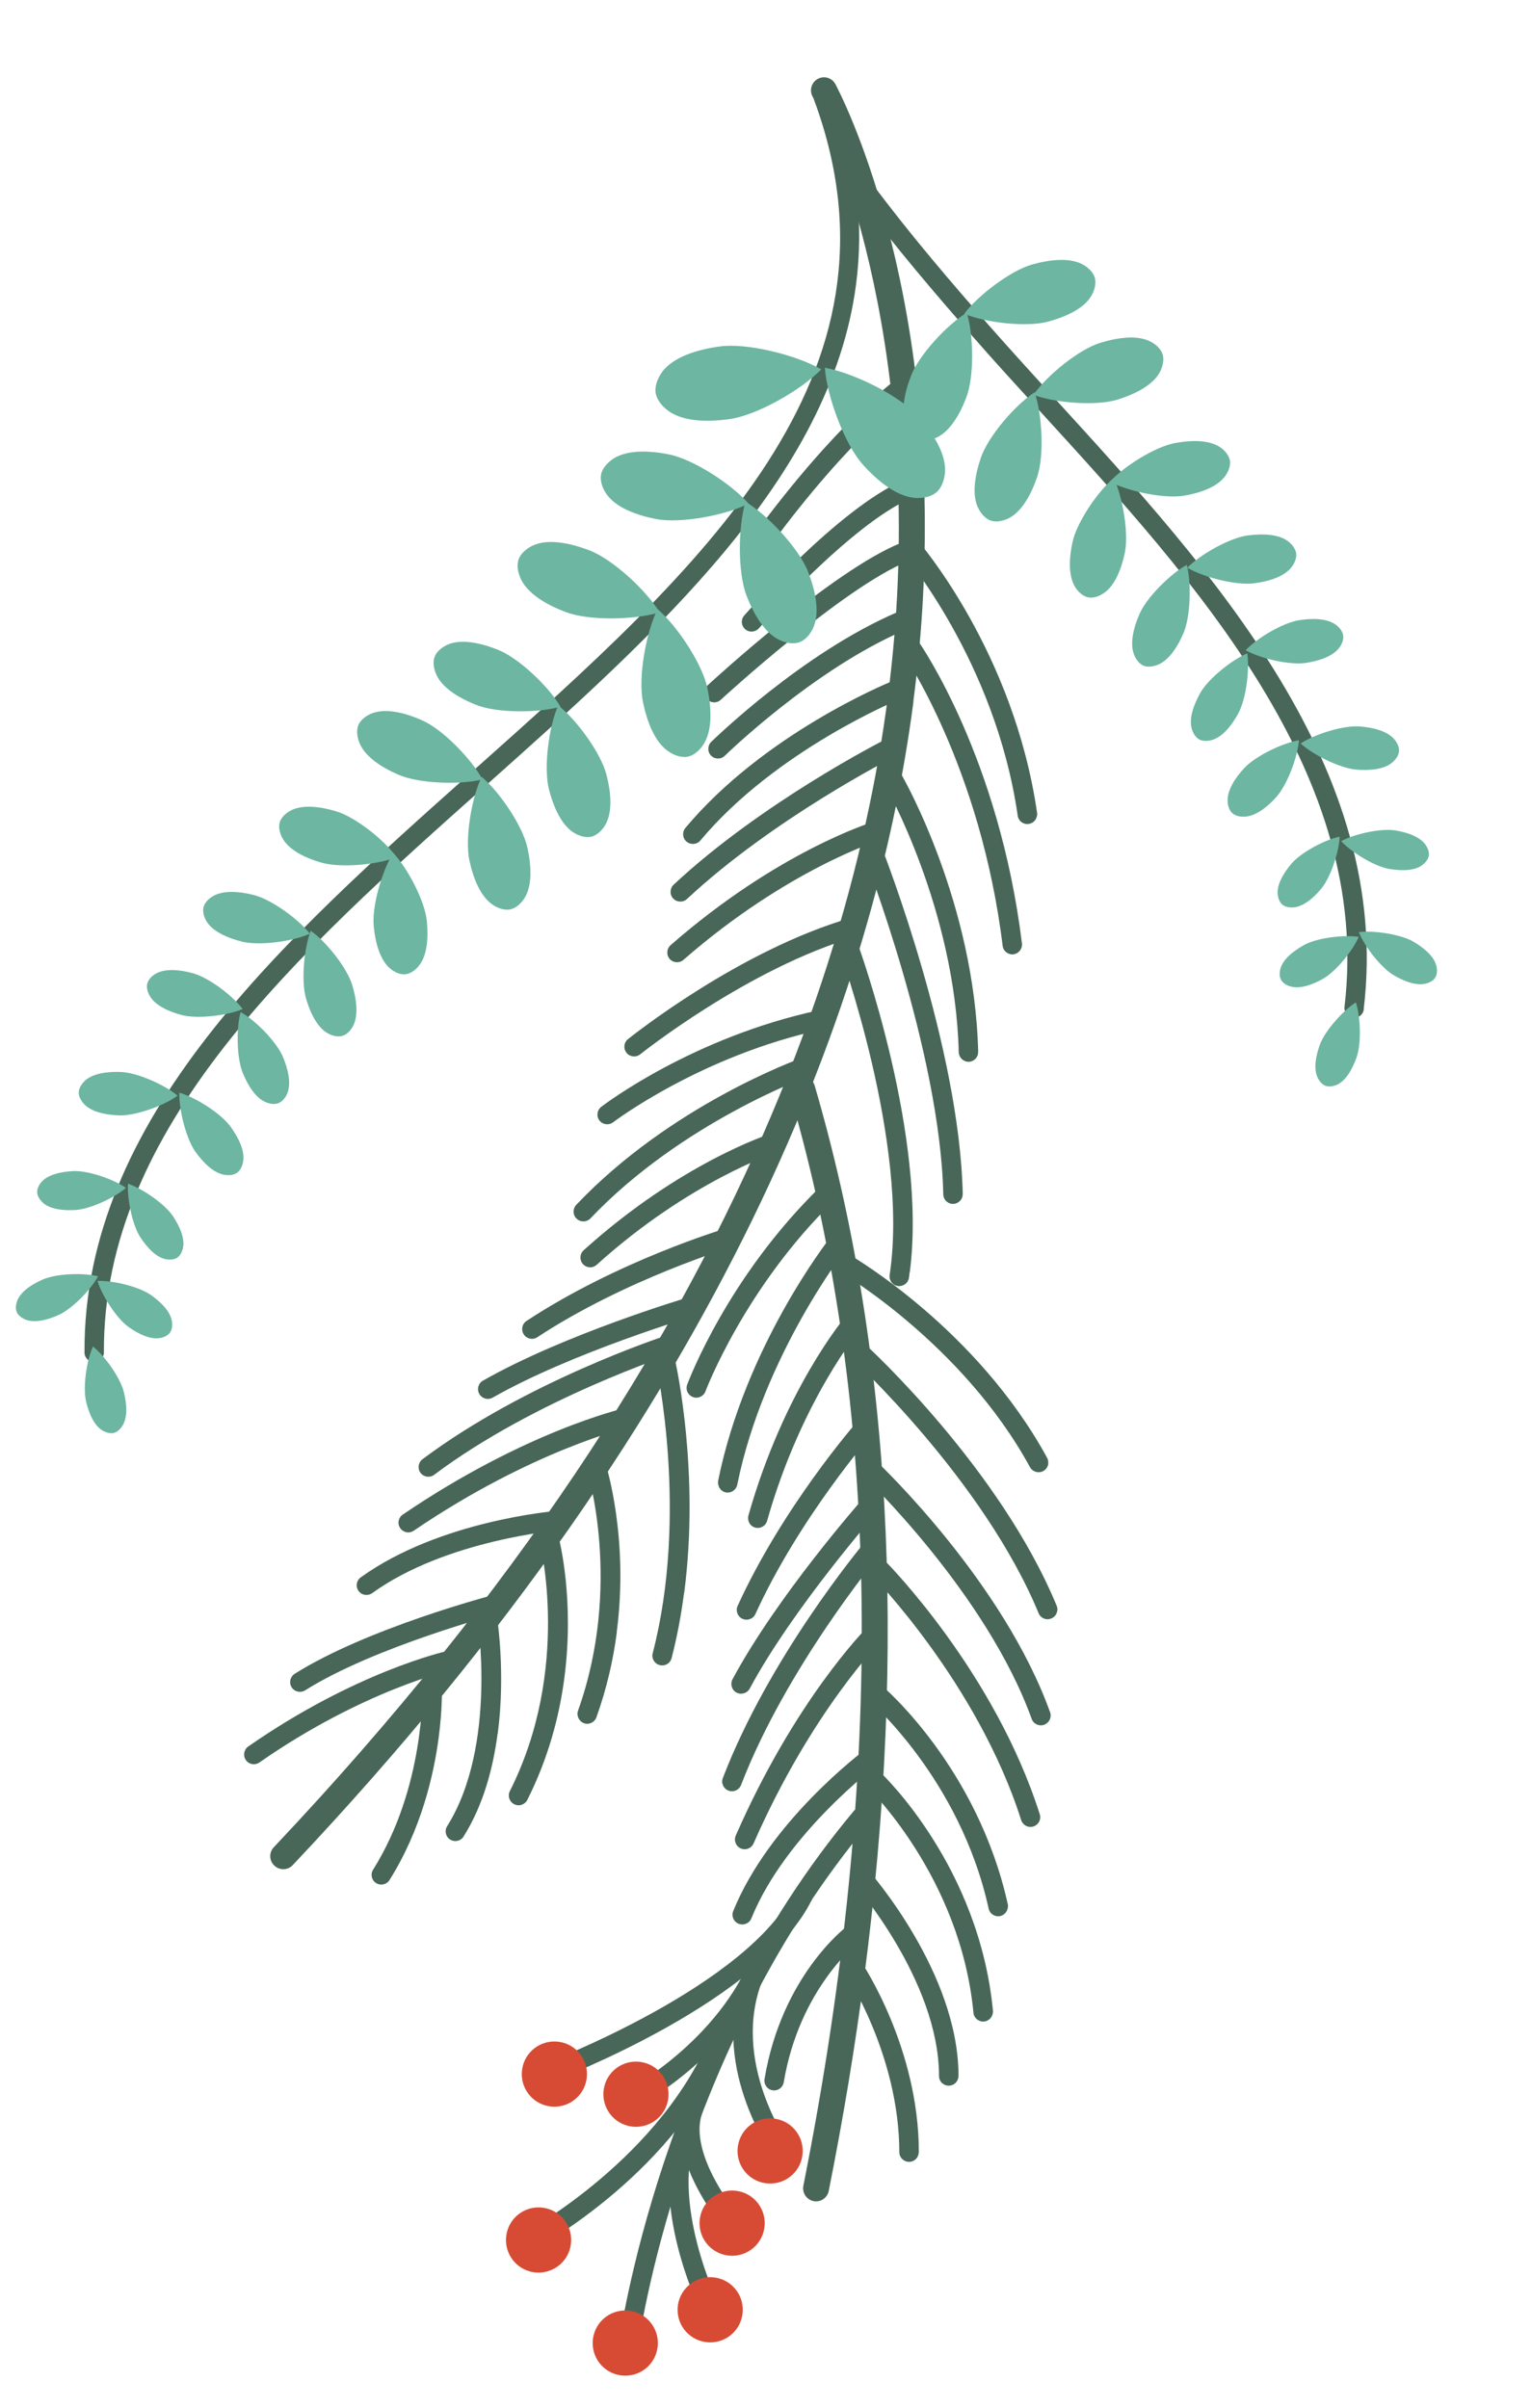 <?xml version="1.0" encoding="UTF-8"?> <svg xmlns="http://www.w3.org/2000/svg" width="145" height="228" viewBox="0 0 145 228" fill="none"> <path d="M86.507 66.475C82.92 93.883 69.163 132.739 27.724 176.595C27.262 177.093 26.477 177.114 25.981 176.64C25.483 176.178 25.462 175.393 25.936 174.897C72.112 126.041 83.513 83.564 84.955 56.533C86.513 27.284 77.055 9.322 76.955 9.135C76.637 8.535 76.858 7.795 77.459 7.464C78.059 7.146 78.799 7.366 79.118 7.966C79.516 8.713 88.972 26.601 87.418 56.483C87.256 59.613 86.957 62.936 86.496 66.462L86.507 66.475Z" fill="#486758"></path> <path d="M91.173 113.189C91.115 113.628 90.735 113.975 90.274 113.989C89.764 113.997 89.346 113.595 89.338 113.085C89.038 99.547 81.865 81.091 81.79 80.907C81.603 80.436 81.835 79.896 82.306 79.709C82.777 79.523 83.317 79.755 83.504 80.226C83.8 80.996 90.874 99.168 91.18 113.041C91.173 113.09 91.167 113.138 91.162 113.175L91.173 113.189Z" fill="#486758"></path> <path d="M98.212 77.225C98.159 77.627 97.843 77.958 97.426 78.015C96.92 78.086 96.457 77.74 96.387 77.234C94.273 62.578 85.501 52.361 85.415 52.263C85.08 51.884 85.12 51.294 85.498 50.959C85.877 50.624 86.467 50.664 86.802 51.043C87.18 51.477 96.028 61.778 98.221 76.966C98.234 77.054 98.235 77.141 98.225 77.214L98.212 77.225Z" fill="#486758"></path> <path d="M96.784 89.557C96.731 89.959 96.413 90.302 95.984 90.358C95.48 90.416 95.019 90.058 94.96 89.554C92.881 72.557 85.534 61.869 85.45 61.759C85.156 61.348 85.257 60.766 85.68 60.474C86.102 60.182 86.672 60.281 86.964 60.704C87.278 61.154 94.648 71.846 96.788 89.334C96.803 89.41 96.792 89.496 96.782 89.569L96.784 89.557Z" fill="#486758"></path> <path d="M92.636 99.733C92.578 100.172 92.21 100.521 91.749 100.535C91.24 100.542 90.821 100.14 90.801 99.629C90.468 86.062 83.878 74.431 83.807 74.31C83.555 73.867 83.703 73.304 84.145 73.051C84.588 72.799 85.151 72.947 85.403 73.39C85.686 73.886 92.296 85.557 92.643 99.585C92.636 99.633 92.63 99.682 92.624 99.731L92.636 99.733Z" fill="#486758"></path> <path d="M86.154 120.448C86.13 120.63 86.108 120.801 86.084 120.984C86.018 121.484 85.539 121.831 85.039 121.766C84.539 121.7 84.189 121.245 84.257 120.72C86.144 108.3 79.508 90 79.445 89.818C79.272 89.337 79.515 88.81 79.997 88.638C80.478 88.465 81.005 88.707 81.177 89.189C81.451 89.945 87.842 107.642 86.165 120.461L86.154 120.448Z" fill="#486758"></path> <path d="M64.782 150.862C64.517 152.887 64.136 154.947 63.607 156.999C63.48 157.491 62.983 157.786 62.479 157.658C61.987 157.531 61.681 157.02 61.82 156.529C65.233 143.341 62.179 129.431 62.16 129.292C62.051 128.794 62.364 128.301 62.862 128.192C63.36 128.084 63.852 128.396 63.961 128.895C64.069 129.393 66.284 139.484 64.794 150.864L64.782 150.862Z" fill="#486758"></path> <path d="M58.417 154.57C58.085 157.108 57.482 159.82 56.485 162.605C56.311 163.079 55.782 163.332 55.309 163.158C54.835 162.985 54.582 162.455 54.743 161.98C58.996 150.056 55.606 139.178 55.57 139.074C55.422 138.596 55.677 138.071 56.169 137.912C56.661 137.753 57.172 138.018 57.331 138.511C57.445 138.873 59.57 145.665 58.407 154.557L58.417 154.57Z" fill="#486758"></path> <path d="M53.451 158.871C52.983 162.445 51.953 166.429 49.942 170.421C49.709 170.874 49.163 171.063 48.698 170.829C48.245 170.596 48.056 170.05 48.29 169.584C54.123 158.003 51.146 146.15 51.124 146.035C51.002 145.548 51.291 145.04 51.781 144.905C52.269 144.771 52.776 145.073 52.91 145.562C53.001 145.909 54.415 151.503 53.452 158.858L53.451 158.871Z" fill="#486758"></path> <path d="M47.13 164.135C46.699 167.429 45.771 170.917 43.906 173.887C43.638 174.323 43.064 174.446 42.64 174.18C42.204 173.912 42.08 173.337 42.347 172.913C47.145 165.254 45.215 153.178 45.193 153.063C45.11 152.556 45.444 152.091 45.953 151.996C46.46 151.914 46.937 152.249 47.019 152.756C47.075 153.086 47.909 158.282 47.142 164.137L47.13 164.135Z" fill="#486758"></path> <path d="M41.552 164.485C41.081 168.083 39.886 173.236 36.892 178.006C36.624 178.442 36.05 178.565 35.626 178.299C35.19 178.031 35.066 177.457 35.333 177.032C40.237 169.225 40.007 159.99 40.006 159.903C39.986 159.391 40.388 158.973 40.899 158.953C41.41 158.933 41.829 159.335 41.849 159.846C41.851 160.02 41.9 161.825 41.55 164.497L41.552 164.485Z" fill="#486758"></path> <path d="M43.517 157.335C43.468 157.713 43.191 158.024 42.808 158.11C42.719 158.124 34.354 160.056 24.567 166.877C24.145 167.169 23.575 167.069 23.283 166.647C22.991 166.224 23.102 165.655 23.513 165.362C33.626 158.323 42.054 156.387 42.411 156.309C42.909 156.201 43.402 156.513 43.51 157.011C43.532 157.126 43.544 157.227 43.529 157.336L43.517 157.335Z" fill="#486758"></path> <path d="M86.556 36.619C86.525 36.863 86.395 37.094 86.176 37.252C86.121 37.294 80.556 41.33 72.952 51.662C72.651 52.069 72.068 52.167 71.662 51.853C71.255 51.551 71.17 50.97 71.471 50.562C79.272 39.959 84.875 35.915 85.108 35.747C85.518 35.453 86.1 35.554 86.394 35.965C86.53 36.157 86.585 36.4 86.556 36.619V36.619Z" fill="#486758"></path> <path d="M86.808 46.453C86.768 46.758 86.569 47.042 86.266 47.176C80.488 49.72 71.966 59.386 71.879 59.486C71.544 59.864 70.955 59.911 70.577 59.577C70.187 59.24 70.152 58.653 70.487 58.275C70.851 57.863 79.372 48.197 85.519 45.491C85.98 45.29 86.535 45.499 86.736 45.96C86.802 46.117 86.828 46.295 86.808 46.453V46.453Z" fill="#486758"></path> <path d="M86.562 52.401C86.521 52.718 86.309 53.013 85.995 53.133C79.839 55.627 68.377 66.149 68.263 66.259C67.883 66.606 67.303 66.58 66.956 66.199C66.609 65.819 66.635 65.239 67.016 64.892C67.496 64.446 78.832 54.032 85.302 51.417C85.773 51.231 86.315 51.45 86.501 51.921C86.567 52.079 86.585 52.23 86.564 52.389L86.562 52.401Z" fill="#486758"></path> <path d="M84.042 78.77C83.996 79.124 83.757 79.427 83.397 79.529C83.306 79.555 74.549 82.304 64.731 90.882C64.352 91.217 63.762 91.177 63.427 90.799C63.092 90.42 63.132 89.829 63.511 89.494C73.638 80.634 82.471 77.882 82.845 77.77C83.336 77.623 83.845 77.901 83.994 78.379C84.039 78.509 84.046 78.646 84.03 78.768L84.042 78.77Z" fill="#486758"></path> <path d="M81.716 87.919C81.669 88.273 81.419 88.575 81.057 88.689C70.894 91.652 60.743 99.74 60.633 99.825C60.231 100.144 59.656 100.081 59.337 99.68C59.017 99.278 59.08 98.703 59.482 98.384C59.911 98.043 70.02 89.987 80.531 86.921C81.022 86.774 81.531 87.051 81.678 87.542C81.711 87.67 81.719 87.796 81.703 87.918L81.716 87.919Z" fill="#486758"></path> <path d="M78.647 96.674C78.598 97.052 78.32 97.375 77.924 97.46C66.411 99.936 58.149 106.199 58.066 106.263C57.666 106.57 57.081 106.493 56.773 106.093C56.466 105.693 56.542 105.108 56.943 104.8C57.287 104.535 65.619 98.219 77.527 95.659C78.025 95.55 78.518 95.863 78.626 96.361C78.65 96.463 78.648 96.575 78.635 96.672L78.647 96.674Z" fill="#486758"></path> <path d="M77.231 101.141C77.188 101.47 76.962 101.776 76.624 101.893C76.507 101.94 64.551 106.28 55.92 115.361C55.575 115.726 54.989 115.748 54.614 115.389C54.237 115.042 54.227 114.458 54.574 114.081C63.509 104.668 75.489 100.33 75.997 100.148C76.478 99.976 77.003 100.23 77.176 100.712C77.231 100.856 77.237 101.005 77.219 101.14L77.231 101.141Z" fill="#486758"></path> <path d="M74.284 108.311C74.239 108.652 74.001 108.956 73.651 109.072C73.573 109.099 65.303 111.813 56.511 119.756C56.13 120.103 55.553 120.065 55.205 119.685C54.87 119.306 54.897 118.726 55.277 118.379C64.379 110.154 72.739 107.414 73.087 107.311C73.579 107.152 74.09 107.417 74.249 107.909C74.294 108.039 74.301 108.177 74.284 108.311Z" fill="#486758"></path> <path d="M70.045 117.284C69.999 117.638 69.761 117.942 69.4 118.044C69.296 118.08 59.261 121.109 50.887 126.613C50.466 126.893 49.886 126.78 49.607 126.346C49.328 125.925 49.441 125.344 49.874 125.066C58.479 119.406 68.45 116.393 68.875 116.275C69.365 116.129 69.875 116.406 70.022 116.897C70.054 117.025 70.075 117.152 70.057 117.286L70.045 117.284Z" fill="#486758"></path> <path d="M66.616 123.771C66.57 124.125 66.319 124.427 65.957 124.541C65.841 124.575 54.199 128.039 46.653 132.337C46.21 132.589 45.648 132.428 45.396 131.986C45.144 131.544 45.292 130.98 45.734 130.728C53.455 126.329 64.943 122.907 65.433 122.76C65.924 122.613 66.433 122.891 66.58 123.382C66.613 123.51 66.621 123.635 66.605 123.757L66.616 123.771Z" fill="#486758"></path> <path d="M64.468 127.385C64.424 127.727 64.185 128.031 63.835 128.146C63.706 128.191 50.667 132.465 41.12 139.639C40.707 139.945 40.136 139.858 39.828 139.458C39.523 139.046 39.61 138.474 40.01 138.167C49.816 130.815 62.726 126.574 63.27 126.397C63.75 126.237 64.274 126.504 64.433 126.996C64.478 127.126 64.484 127.264 64.467 127.398L64.468 127.385Z" fill="#486758"></path> <path d="M60.384 134.332C60.336 134.698 60.058 135.021 59.674 135.107C59.584 135.133 50.461 137.264 39.186 144.932C38.764 145.224 38.195 145.112 37.903 144.689C37.611 144.267 37.723 143.698 38.146 143.406C49.733 135.531 58.882 133.391 59.265 133.305C59.763 133.196 60.256 133.509 60.366 133.994C60.388 134.109 60.4 134.21 60.385 134.32L60.384 134.332Z" fill="#486758"></path> <path d="M53.898 144.079C53.842 144.506 53.5 144.845 53.062 144.875C52.961 144.887 42.263 145.782 35.25 150.844C34.839 151.137 34.255 151.049 33.962 150.638C33.656 150.226 33.757 149.643 34.167 149.35C41.618 143.985 52.455 143.071 52.917 143.045C53.431 143 53.866 143.38 53.91 143.894C53.914 143.957 53.918 144.019 53.909 144.093L53.898 144.079Z" fill="#486758"></path> <path d="M48.142 151.948C48.094 152.314 47.83 152.627 47.457 152.727C47.341 152.761 35.495 155.888 28.897 160.049C28.465 160.315 27.898 160.191 27.62 159.758C27.354 159.326 27.478 158.759 27.911 158.481C34.765 154.167 46.495 151.075 46.996 150.942C47.485 150.807 47.991 151.109 48.126 151.598C48.16 151.715 48.169 151.84 48.154 151.949L48.142 151.948Z" fill="#486758"></path> <path d="M85.73 65.492C85.689 65.809 85.478 66.092 85.163 66.225C85.045 66.271 73.467 71.046 66.334 79.579C66.01 79.971 65.421 80.017 65.029 79.693C64.637 79.369 64.59 78.78 64.915 78.388C72.355 69.499 83.971 64.716 84.469 64.509C84.94 64.322 85.482 64.542 85.669 65.013C85.735 65.171 85.752 65.322 85.732 65.48L85.73 65.492Z" fill="#486758"></path> <path d="M85.107 71.007C85.069 71.299 84.897 71.575 84.606 71.71C84.487 71.769 73.216 77.515 65.063 85.12C64.695 85.469 64.103 85.441 63.754 85.073C63.406 84.704 63.433 84.113 63.801 83.764C72.154 75.961 83.662 70.11 83.781 70.052C84.232 69.825 84.791 70.01 85.017 70.462C85.106 70.635 85.131 70.824 85.109 70.995L85.107 71.007Z" fill="#486758"></path> <path d="M86.215 58.943C86.173 59.26 85.977 59.532 85.66 59.677C77.051 63.376 68.721 71.479 68.649 71.557C68.279 71.918 67.698 71.904 67.348 71.548C66.987 71.178 67.001 70.597 67.357 70.246C67.711 69.908 76.013 61.826 84.939 57.982C85.412 57.783 85.953 58.003 86.154 58.464C86.22 58.621 86.248 58.786 86.227 58.945L86.215 58.943Z" fill="#486758"></path> <path d="M82.388 172.534C64.272 194.096 60.48 221.837 60.429 222.227L58.599 221.988C58.654 221.573 62.501 193.318 80.969 171.344L82.376 172.533L82.388 172.534Z" fill="#486758"></path> <path d="M70.043 209.9L68.646 211.094C68.41 210.815 62.913 204.29 64.82 199.291L66.545 199.951C65.019 203.932 70.002 209.833 70.055 209.902L70.043 209.9Z" fill="#486758"></path> <path d="M69.262 192.838C64.304 205.601 51.025 212.758 50.465 213.057L49.599 211.43C49.732 211.361 62.838 204.292 67.537 192.178L69.26 192.85L69.262 192.838Z" fill="#486758"></path> <path d="M76.921 179.809C72.232 189.48 53.052 196.796 52.242 197.112L51.587 195.388C51.782 195.315 70.896 188.027 75.252 179.007L76.909 179.807L76.921 179.809Z" fill="#486758"></path> <path d="M74.683 202.977L73.179 204.045C72.927 203.69 67.093 195.383 70.514 186.774L72.224 187.457C69.172 195.134 74.619 202.894 74.671 202.975L74.683 202.977Z" fill="#486758"></path> <path d="M68.138 218.298L66.491 219.125C66.276 218.687 61.222 208.398 64.42 200.926L66.111 201.656C63.262 208.355 68.088 218.205 68.136 218.31L68.138 218.298Z" fill="#486758"></path> <path d="M48.008 211.359C48.411 209.699 50.081 208.69 51.74 209.093C53.4 209.496 54.409 211.167 54.006 212.826C53.602 214.485 51.92 215.493 50.273 215.092C48.614 214.688 47.605 213.018 48.008 211.359Z" fill="#D74B34"></path> <path d="M49.506 195.649C49.909 193.99 51.579 192.98 53.238 193.383C54.897 193.786 55.907 195.457 55.504 197.116C55.1 198.776 53.43 199.785 51.771 199.382C50.112 198.979 49.102 197.308 49.506 195.649Z" fill="#D74B34"></path> <path d="M69.939 202.926C70.342 201.267 72.012 200.257 73.671 200.661C75.33 201.064 76.34 202.734 75.936 204.394C75.533 206.053 73.863 207.063 72.204 206.659C70.545 206.256 69.535 204.586 69.939 202.926Z" fill="#D74B34"></path> <path d="M66.34 209.763C66.743 208.103 68.413 207.094 70.072 207.497C71.731 207.9 72.741 209.571 72.338 211.23C71.934 212.889 70.264 213.899 68.605 213.496C66.946 213.093 65.936 211.422 66.34 209.763Z" fill="#D74B34"></path> <path d="M56.22 221.118C56.623 219.459 58.294 218.449 59.953 218.852C61.612 219.255 62.621 220.926 62.218 222.585C61.815 224.245 60.144 225.254 58.485 224.851C56.826 224.448 55.817 222.777 56.22 221.118Z" fill="#D74B34"></path> <path d="M64.261 217.965C64.677 216.307 66.347 215.297 67.994 215.699C69.653 216.102 70.663 217.773 70.259 219.432C69.856 221.091 68.186 222.101 66.527 221.698C64.868 221.294 63.858 219.624 64.261 217.965Z" fill="#D74B34"></path> <path d="M73.409 184.56C70.268 194.061 60.999 199.101 60.612 199.311L59.746 197.684C59.839 197.634 68.762 192.773 71.661 183.984L73.409 184.56V184.56Z" fill="#486758"></path> <path d="M57.233 197.554C57.636 195.894 59.306 194.885 60.965 195.288C62.624 195.691 63.633 197.362 63.23 199.021C62.827 200.68 61.157 201.69 59.498 201.287C57.839 200.883 56.831 199.201 57.233 197.554Z" fill="#D74B34"></path> <path d="M129.166 95.569C129.101 96.069 128.644 96.431 128.144 96.366C127.644 96.3 127.282 95.844 127.335 95.342C129.96 73.391 113.307 55.145 98.605 39.052C96.392 36.629 94.297 34.345 92.301 32.061C88.813 28.094 84.745 23.355 81.053 18.393C80.747 17.981 80.834 17.41 81.246 17.104C81.658 16.798 82.23 16.885 82.536 17.297C86.186 22.204 90.222 26.901 93.689 30.841C95.676 33.098 97.758 35.381 99.96 37.803C114.921 54.19 131.878 72.761 129.156 95.555L129.166 95.569Z" fill="#486758"></path> <path fill-rule="evenodd" clip-rule="evenodd" d="M91.318 29.712C93.353 30.561 97.239 31.008 99.297 30.446C100.881 30.008 102.783 29.215 103.461 27.827C103.697 27.349 103.818 26.807 103.695 26.319C103.559 25.843 103.177 25.445 102.732 25.151C101.44 24.312 99.394 24.59 97.811 25.028C95.766 25.579 92.641 27.949 91.318 29.712C91.301 29.747 91.303 29.635 91.318 29.712C91.345 29.79 91.282 29.707 91.318 29.712V29.712Z" fill="#6DB6A2"></path> <path fill-rule="evenodd" clip-rule="evenodd" d="M105.115 45.612C106.867 46.536 110.32 47.261 112.2 46.923C113.66 46.668 115.421 46.104 116.148 44.909C116.4 44.496 116.56 44.033 116.482 43.588C116.391 43.142 116.082 42.754 115.712 42.458C114.622 41.595 112.775 41.676 111.314 41.944C109.434 42.281 106.436 44.147 105.114 45.624C105.084 45.657 105.099 45.547 105.114 45.624C105.128 45.7 105.079 45.607 105.114 45.624L105.115 45.612Z" fill="#6DB6A2"></path> <path fill-rule="evenodd" clip-rule="evenodd" d="M112.459 53.756C113.99 54.664 117.063 55.45 118.779 55.228C120.104 55.054 121.712 54.62 122.406 53.581C122.651 53.229 122.806 52.803 122.759 52.399C122.7 51.995 122.437 51.638 122.115 51.347C121.168 50.529 119.507 50.522 118.181 50.696C116.478 50.92 113.706 52.48 112.461 53.744C112.432 53.777 112.457 53.681 112.461 53.744C112.465 53.806 112.424 53.739 112.461 53.744L112.459 53.756Z" fill="#6DB6A2"></path> <path fill-rule="evenodd" clip-rule="evenodd" d="M117.963 61.56C119.36 62.351 122.141 63.001 123.672 62.767C124.862 62.587 126.294 62.167 126.912 61.23C127.129 60.899 127.264 60.532 127.213 60.166C127.149 59.798 126.918 59.482 126.616 59.231C125.755 58.511 124.251 58.537 123.073 58.718C121.543 58.94 119.083 60.392 117.975 61.562C117.96 61.585 117.969 61.512 117.975 61.562C117.981 61.612 117.951 61.559 117.975 61.562L117.963 61.56Z" fill="#6DB6A2"></path> <path fill-rule="evenodd" clip-rule="evenodd" d="M127.021 79.644C127.999 80.702 130.192 82.044 131.564 82.273C132.632 82.45 133.978 82.502 134.769 81.861C135.034 81.635 135.257 81.354 135.324 81.028C135.367 80.699 135.25 80.361 135.066 80.064C134.532 79.213 133.233 78.807 132.177 78.631C130.805 78.402 128.289 78.954 127.021 79.644C126.995 79.653 127.027 79.595 127.021 79.644C127.014 79.693 126.998 79.628 127.021 79.644V79.644Z" fill="#6DB6A2"></path> <path fill-rule="evenodd" clip-rule="evenodd" d="M128.423 94.901C128.423 94.901 128.45 94.88 128.423 94.901C127.205 95.672 125.49 97.594 125.009 98.896C124.642 99.903 124.357 101.23 124.835 102.124C125.006 102.432 125.244 102.698 125.551 102.813C125.86 102.916 126.227 102.864 126.54 102.744C127.482 102.371 128.098 101.174 128.467 100.155C128.949 98.841 128.863 96.274 128.41 94.9C128.414 94.875 128.458 94.918 128.41 94.9L128.423 94.901Z" fill="#6DB6A2"></path> <path fill-rule="evenodd" clip-rule="evenodd" d="M91.554 29.619C91.482 29.597 91.594 29.599 91.554 29.619C89.681 30.751 87.009 33.639 86.265 35.626C85.679 37.162 85.207 39.16 85.921 40.531C86.168 41.01 86.524 41.416 86.996 41.602C87.469 41.776 88.013 41.698 88.508 41.515C89.956 40.972 90.937 39.165 91.524 37.617C92.28 35.632 92.21 31.714 91.566 29.62C91.571 29.584 91.65 29.643 91.566 29.62L91.554 29.619Z" fill="#6DB6A2"></path> <path fill-rule="evenodd" clip-rule="evenodd" d="M105.483 45.263C105.41 45.253 105.511 45.242 105.483 45.263C103.966 46.528 101.982 49.457 101.576 51.327C101.263 52.775 101.121 54.617 101.929 55.74C102.213 56.125 102.593 56.448 103.026 56.554C103.472 56.65 103.949 56.513 104.365 56.27C105.57 55.596 106.208 53.844 106.52 52.408C106.926 50.538 106.339 47.062 105.482 45.275C105.474 45.237 105.555 45.285 105.482 45.275L105.483 45.263Z" fill="#6DB6A2"></path> <path fill-rule="evenodd" clip-rule="evenodd" d="M112.409 53.477C112.409 53.477 112.447 53.469 112.409 53.477C110.847 54.327 108.593 56.575 107.915 58.149C107.383 59.369 106.938 60.974 107.459 62.109C107.643 62.505 107.92 62.851 108.282 63.023C108.658 63.184 109.099 63.13 109.513 62.998C110.693 62.606 111.562 61.182 112.082 59.959C112.759 58.386 112.852 55.209 112.397 53.475C112.4 53.45 112.456 53.495 112.397 53.475L112.409 53.477Z" fill="#6DB6A2"></path> <path fill-rule="evenodd" clip-rule="evenodd" d="M118.135 61.856C118.135 61.856 118.161 61.847 118.135 61.856C116.664 62.482 114.434 64.262 113.674 65.614C113.089 66.667 112.535 68.058 112.906 69.112C113.03 69.488 113.248 69.814 113.558 70.004C113.882 70.182 114.279 70.185 114.662 70.098C115.76 69.858 116.661 68.66 117.246 67.608C118.006 66.256 118.376 63.426 118.124 61.842C118.128 61.818 118.182 61.874 118.124 61.842L118.135 61.856Z" fill="#6DB6A2"></path> <path fill-rule="evenodd" clip-rule="evenodd" d="M126.878 79.216C126.878 79.216 126.902 79.219 126.878 79.216C125.462 79.514 123.196 80.719 122.299 81.793C121.607 82.62 120.876 83.753 121.018 84.752C121.071 85.106 121.202 85.433 121.446 85.651C121.704 85.859 122.055 85.929 122.403 85.925C123.411 85.896 124.422 84.999 125.113 84.171C126.009 83.11 126.825 80.661 126.878 79.216C126.881 79.192 126.922 79.259 126.878 79.216V79.216Z" fill="#6DB6A2"></path> <path fill-rule="evenodd" clip-rule="evenodd" d="M97.972 37.158C97.901 37.136 98.012 37.139 97.972 37.158C96.129 38.356 93.58 41.335 92.896 43.342C92.37 44.899 91.957 46.917 92.724 48.258C92.985 48.726 93.367 49.123 93.841 49.297C94.317 49.446 94.863 49.356 95.361 49.149C96.779 48.553 97.702 46.713 98.228 45.157C98.913 43.15 98.707 39.227 97.986 37.148C97.979 37.109 98.07 37.171 97.986 37.148L97.972 37.158Z" fill="#6DB6A2"></path> <path fill-rule="evenodd" clip-rule="evenodd" d="M97.869 37.38C99.926 38.158 103.829 38.471 105.861 37.831C107.426 37.341 109.301 36.47 109.932 35.063C110.145 34.57 110.252 34.038 110.116 33.562C109.955 33.081 109.572 32.696 109.111 32.425C107.788 31.632 105.757 31.986 104.194 32.464C102.164 33.091 99.123 35.572 97.881 37.382C97.852 37.415 97.854 37.304 97.881 37.382C97.896 37.458 97.845 37.377 97.881 37.382L97.869 37.38Z" fill="#6DB6A2"></path> <path fill-rule="evenodd" clip-rule="evenodd" d="M123.024 70.089C123.024 70.089 123.061 70.094 123.024 70.089C121.439 70.353 118.869 71.605 117.826 72.746C117.017 73.62 116.16 74.86 116.274 75.979C116.31 76.369 116.447 76.746 116.712 76.992C116.99 77.239 117.375 77.327 117.772 77.329C118.899 77.34 120.042 76.386 120.852 75.499C121.895 74.358 122.902 71.686 123.026 70.077C123.029 70.052 123.07 70.12 123.026 70.077L123.024 70.089Z" fill="#6DB6A2"></path> <path fill-rule="evenodd" clip-rule="evenodd" d="M128.7 88.709C128.7 88.709 128.724 88.713 128.7 88.709C127.277 88.486 124.719 88.796 123.5 89.481C122.564 90.003 121.479 90.804 121.25 91.791C121.168 92.14 121.172 92.488 121.332 92.782C121.493 93.064 121.802 93.266 122.123 93.37C123.084 93.706 124.339 93.213 125.276 92.691C126.493 92.019 128.118 90.023 128.689 88.696C128.692 88.671 128.719 88.749 128.689 88.696L128.7 88.709Z" fill="#6DB6A2"></path> <path fill-rule="evenodd" clip-rule="evenodd" d="M123.183 70.394C124.356 71.478 126.919 72.745 128.465 72.872C129.656 72.966 131.155 72.889 131.965 72.102C132.249 71.829 132.466 71.498 132.501 71.13C132.525 70.761 132.361 70.405 132.129 70.089C131.452 69.194 129.98 68.877 128.789 68.784C127.243 68.656 124.513 69.514 123.183 70.394C123.155 70.416 123.191 70.334 123.183 70.394C123.175 70.456 123.16 70.379 123.183 70.394V70.394Z" fill="#6DB6A2"></path> <path fill-rule="evenodd" clip-rule="evenodd" d="M128.696 88.262C129.227 89.61 130.809 91.641 132.007 92.343C132.941 92.887 134.187 93.41 135.146 93.101C135.482 92.996 135.791 92.814 135.953 92.525C136.115 92.236 136.125 91.877 136.058 91.534C135.853 90.539 134.796 89.706 133.863 89.162C132.665 88.459 130.122 88.077 128.684 88.261C128.659 88.258 128.715 88.215 128.684 88.261C128.653 88.306 128.687 88.236 128.684 88.261L128.696 88.262Z" fill="#6DB6A2"></path> <path d="M81.847 187.19C80.98 193.813 79.861 200.565 78.489 207.445C78.353 208.109 77.712 208.546 77.048 208.41C76.384 208.273 75.96 207.622 76.083 206.969C83.869 167.852 83.438 133.045 74.801 103.503C74.612 102.858 74.976 102.162 75.633 101.975C76.291 101.788 76.975 102.15 77.162 102.807C84.386 127.512 85.951 155.83 81.847 187.19V187.19Z" fill="#486758"></path> <path d="M99.285 138.592C99.248 138.873 99.077 139.136 98.809 139.287C98.356 139.525 97.806 139.367 97.554 138.924C91.172 127.221 79.582 120.431 79.466 120.366C79.028 120.11 78.867 119.543 79.122 119.105C79.378 118.667 79.944 118.518 80.383 118.762C80.879 119.05 92.528 125.86 99.172 138.032C99.273 138.206 99.296 138.408 99.272 138.591L99.285 138.592Z" fill="#486758"></path> <path d="M100.13 152.512C100.088 152.829 99.89 153.113 99.563 153.244C99.09 153.443 98.55 153.211 98.363 152.74C93.173 140.175 80.768 128.713 80.646 128.598C80.27 128.251 80.247 127.665 80.593 127.301C80.94 126.924 81.526 126.902 81.902 127.249C82.423 127.726 94.729 139.088 100.079 152.046C100.145 152.204 100.161 152.367 100.142 152.514L100.13 152.512Z" fill="#486758"></path> <path d="M99.498 162.553C99.455 162.882 99.23 163.175 98.891 163.305C98.409 163.477 97.883 163.235 97.71 162.753C93.424 150.865 81.869 139.824 81.758 139.723C81.382 139.376 81.371 138.792 81.718 138.415C82.065 138.039 82.65 138.028 83.026 138.375C83.511 138.836 95.024 149.821 99.455 162.125C99.51 162.269 99.516 162.419 99.498 162.553V162.553Z" fill="#486758"></path> <path d="M98.511 172.175C98.467 172.517 98.229 172.821 97.879 172.936C97.386 173.095 96.877 172.817 96.716 172.337C92.586 159.353 82.615 149.19 82.517 149.09C82.154 148.732 82.158 148.137 82.526 147.788C82.883 147.426 83.478 147.429 83.827 147.797C84.243 148.224 94.215 158.375 98.476 171.786C98.521 171.916 98.528 172.053 98.51 172.187L98.511 172.175Z" fill="#486758"></path> <path d="M95.445 180.632C95.395 181.01 95.119 181.321 94.734 181.42C94.236 181.528 93.743 181.216 93.635 180.718C90.903 168.326 82.242 160.952 82.165 160.88C81.773 160.555 81.726 159.966 82.05 159.574C82.374 159.183 82.963 159.136 83.355 159.46C83.736 159.77 92.572 167.328 95.45 180.31C95.474 180.413 95.471 180.524 95.457 180.634L95.445 180.632Z" fill="#486758"></path> <path d="M94.028 190.608C93.973 191.022 93.631 191.362 93.204 191.406C92.701 191.451 92.241 191.081 92.195 190.579C90.969 177.677 82.165 169.217 82.077 169.131C81.713 168.786 81.69 168.2 82.037 167.823C82.384 167.447 82.969 167.436 83.345 167.783C83.732 168.144 92.748 176.781 94.043 190.399C94.045 190.474 94.049 190.536 94.04 190.609L94.028 190.608Z" fill="#486758"></path> <path d="M90.764 196.682C90.705 197.133 90.325 197.48 89.853 197.48C89.345 197.476 88.927 197.074 88.933 196.553C88.926 187.508 80.863 178.314 80.787 178.23C80.452 177.851 80.478 177.271 80.871 176.926C81.25 176.591 81.841 176.618 82.175 177.009C82.52 177.402 90.777 186.82 90.78 196.56C90.775 196.596 90.769 196.645 90.764 196.682V196.682Z" fill="#486758"></path> <path d="M87.004 203.894C86.945 204.345 86.565 204.693 86.094 204.693C85.585 204.688 85.168 204.274 85.173 203.766C85.164 194.547 80.069 186.845 80.017 186.764C79.737 186.343 79.851 185.762 80.272 185.482C80.693 185.202 81.261 185.314 81.553 185.737C81.771 186.063 87.015 193.958 87.022 203.76C87.017 203.796 87.011 203.845 87.006 203.882L87.004 203.894Z" fill="#486758"></path> <path d="M81.707 183.239C81.677 183.47 81.559 183.703 81.354 183.85C81.299 183.892 75.72 188.224 74.228 197.16C74.138 197.657 73.671 198.005 73.162 197.914C72.664 197.836 72.329 197.358 72.409 196.847C74.024 187.158 79.984 182.566 80.232 182.376C80.632 182.068 81.217 182.145 81.525 182.545C81.671 182.75 81.739 182.995 81.708 183.226L81.707 183.239Z" fill="#486758"></path> <path d="M79.215 113.188C79.189 113.383 79.101 113.582 78.946 113.723C70.529 121.927 66.851 131.643 66.814 131.738C66.64 132.211 66.099 132.463 65.627 132.277C65.153 132.104 64.9 131.574 65.087 131.09C65.241 130.676 68.939 120.9 77.669 112.39C78.039 112.029 78.62 112.043 78.969 112.411C79.177 112.624 79.264 112.909 79.228 113.177L79.215 113.188Z" fill="#486758"></path> <path d="M80.395 117.721C80.374 117.88 80.317 118.033 80.2 118.167C80.125 118.269 72.312 128.301 69.824 140.58C69.722 141.075 69.232 141.408 68.737 141.306C68.242 141.204 67.935 140.705 68.011 140.219C70.582 127.491 78.409 117.449 78.75 117.022C79.064 116.616 79.642 116.556 80.048 116.869C80.318 117.078 80.437 117.404 80.395 117.721V117.721Z" fill="#486758"></path> <path d="M81.701 125.374C81.679 125.544 81.607 125.709 81.491 125.842C81.432 125.909 75.88 132.602 72.651 144.003C72.513 144.493 72.004 144.774 71.514 144.635C71.024 144.497 70.755 143.99 70.881 143.498C74.225 131.69 79.848 124.933 80.083 124.653C80.407 124.261 80.997 124.215 81.388 124.539C81.634 124.745 81.753 125.07 81.715 125.363L81.701 125.374Z" fill="#486758"></path> <path d="M82.893 135.219C82.871 135.39 82.798 135.566 82.668 135.711C82.596 135.788 75.706 143.695 71.547 152.816C71.337 153.284 70.79 153.486 70.321 153.275C69.853 153.065 69.651 152.518 69.861 152.049C74.139 142.684 80.986 134.821 81.276 134.499C81.61 134.121 82.2 134.074 82.578 134.409C82.823 134.614 82.919 134.925 82.881 135.217L82.893 135.219Z" fill="#486758"></path> <path d="M83.438 142.523C83.416 142.694 83.343 142.871 83.213 143.015C83.127 143.103 75.109 152.239 71.007 159.879C70.762 160.33 70.208 160.494 69.754 160.26C69.303 160.015 69.14 159.46 69.373 159.007C73.574 151.17 81.487 142.169 81.822 141.791C82.157 141.413 82.745 141.378 83.123 141.713C83.356 141.917 83.464 142.229 83.426 142.522L83.438 142.523Z" fill="#486758"></path> <path d="M83.531 146.741C83.509 146.912 83.438 147.077 83.321 147.21C83.233 147.31 74.47 157.875 70.184 169.014C69.998 169.486 69.471 169.727 68.987 169.539C68.515 169.354 68.274 168.826 68.459 168.354C72.848 156.906 81.534 146.455 81.901 146.019C82.226 145.628 82.815 145.581 83.207 145.905C83.453 146.111 83.571 146.436 83.533 146.729L83.531 146.741Z" fill="#486758"></path> <path d="M83.768 154.787C83.743 154.982 83.656 155.17 83.5 155.323C83.429 155.388 76.85 162.058 71.371 174.541C71.161 175.01 70.624 175.225 70.155 175.015C69.687 174.805 69.484 174.27 69.682 173.799C75.306 160.963 81.922 154.298 82.195 154.011C82.553 153.648 83.136 153.65 83.498 154.008C83.706 154.221 83.793 154.505 83.758 154.774L83.768 154.787Z" fill="#486758"></path> <path d="M83.452 166.495C83.42 166.739 83.292 166.958 83.085 167.117C83.002 167.18 74.418 173.625 71.162 181.635C70.976 182.107 70.438 182.334 69.954 182.147C69.482 181.961 69.255 181.423 69.441 180.951C72.898 172.446 81.604 165.918 81.963 165.642C82.375 165.336 82.947 165.424 83.253 165.836C83.399 166.041 83.456 166.272 83.426 166.504L83.452 166.495Z" fill="#486758"></path> <path d="M81.076 26.933C78.677 45.266 62.15 59.988 46.043 74.344C28.196 90.245 9.731 106.699 9.84 128.04C9.848 128.55 9.434 128.967 8.926 128.963C8.416 128.971 7.999 128.556 8.003 128.048C7.892 105.863 26.666 89.139 44.822 72.968C66.362 53.778 86.709 35.647 77.136 9.556C76.963 9.075 77.206 8.548 77.687 8.375C78.169 8.203 78.695 8.445 78.868 8.927C81.217 15.338 81.812 21.309 81.075 26.945L81.076 26.933Z" fill="#486758"></path> <path fill-rule="evenodd" clip-rule="evenodd" d="M77.778 34.975C77.767 34.874 77.824 35.005 77.778 34.975C75.426 33.612 70.73 32.439 68.138 32.807C66.129 33.09 63.684 33.763 62.621 35.348C62.264 35.897 62.019 36.535 62.087 37.152C62.18 37.772 62.581 38.308 63.083 38.734C64.533 39.978 67.078 39.964 69.087 39.681C71.689 39.326 75.886 36.923 77.778 34.975C77.808 34.941 77.79 35.075 77.778 34.975V34.975Z" fill="#6DB6A2"></path> <path fill-rule="evenodd" clip-rule="evenodd" d="M70.904 47.697C70.915 47.611 70.935 47.738 70.904 47.697C69.309 45.851 65.651 43.474 63.341 43.022C61.552 42.664 59.263 42.526 57.899 43.563C57.43 43.924 57.034 44.393 56.925 44.937C56.829 45.483 57.012 46.077 57.306 46.575C58.179 48.054 60.34 48.796 62.131 49.142C64.453 49.594 68.726 48.789 70.905 47.685C70.945 47.665 70.894 47.77 70.905 47.685L70.904 47.697Z" fill="#6DB6A2"></path> <path fill-rule="evenodd" clip-rule="evenodd" d="M53.081 66.915C53.103 66.843 53.101 66.954 53.081 66.915C51.979 65.009 49.132 62.304 47.163 61.525C45.642 60.916 43.637 60.406 42.27 61.095C41.791 61.343 41.36 61.696 41.176 62.156C40.99 62.628 41.055 63.17 41.239 63.665C41.755 65.122 43.558 66.127 45.079 66.736C47.047 67.527 50.968 67.519 53.081 66.915C53.119 66.907 53.047 66.985 53.081 66.915V66.915Z" fill="#6DB6A2"></path> <path fill-rule="evenodd" clip-rule="evenodd" d="M37.559 81.161C37.581 81.089 37.581 81.188 37.559 81.161C36.419 79.547 33.655 77.35 31.815 76.811C30.394 76.389 28.571 76.101 27.384 76.827C26.979 77.084 26.623 77.434 26.492 77.864C26.372 78.307 26.471 78.779 26.675 79.215C27.265 80.483 28.953 81.238 30.374 81.659C32.2 82.209 35.715 81.887 37.559 81.161C37.585 81.152 37.55 81.234 37.559 81.161V81.161Z" fill="#6DB6A2"></path> <path fill-rule="evenodd" clip-rule="evenodd" d="M29.354 88.412C29.354 88.412 29.375 88.439 29.354 88.412C28.259 87.015 25.687 85.153 24.017 84.736C22.731 84.419 21.07 84.226 20.034 84.934C19.679 85.185 19.376 85.505 19.275 85.902C19.186 86.299 19.291 86.723 19.489 87.108C20.064 88.213 21.621 88.826 22.905 89.156C24.575 89.573 27.72 89.141 29.342 88.41C29.38 88.403 29.334 88.471 29.342 88.41L29.354 88.412Z" fill="#6DB6A2"></path> <path fill-rule="evenodd" clip-rule="evenodd" d="M22.987 95.544C22.987 95.544 23.008 95.571 22.987 95.544C22.026 94.264 19.746 92.539 18.247 92.144C17.097 91.832 15.609 91.638 14.661 92.246C14.335 92.463 14.062 92.75 13.953 93.108C13.858 93.456 13.955 93.853 14.133 94.199C14.633 95.207 16.021 95.786 17.171 96.098C18.669 96.504 21.504 96.168 22.975 95.542C23.001 95.533 22.967 95.603 22.975 95.542L22.987 95.544Z" fill="#6DB6A2"></path> <path fill-rule="evenodd" clip-rule="evenodd" d="M11.928 112.47C11.928 112.47 11.95 112.486 11.928 112.47C10.745 111.646 8.312 110.806 6.913 110.884C5.839 110.942 4.504 111.189 3.88 111.975C3.659 112.244 3.504 112.571 3.522 112.909C3.541 113.234 3.736 113.545 3.976 113.799C4.687 114.525 6.038 114.628 7.113 114.57C8.498 114.503 10.836 113.419 11.928 112.47C11.943 112.448 11.921 112.519 11.928 112.47V112.47Z" fill="#6DB6A2"></path> <path fill-rule="evenodd" clip-rule="evenodd" d="M8.809 127.483C8.203 128.794 7.833 131.338 8.152 132.695C8.399 133.745 8.89 135.012 9.783 135.489C10.097 135.654 10.444 135.749 10.763 135.679C11.084 135.597 11.351 135.359 11.551 135.063C12.131 134.233 11.997 132.888 11.737 131.837C11.419 130.48 9.931 128.387 8.797 127.482C8.774 127.466 8.847 127.476 8.797 127.482C8.745 127.5 8.8 127.457 8.797 127.482L8.809 127.483Z" fill="#6DB6A2"></path> <path fill-rule="evenodd" clip-rule="evenodd" d="M78.121 34.821C78.313 37.526 79.988 42.075 81.743 44.017C83.097 45.522 85.04 47.165 86.939 47.153C87.597 47.153 88.263 46.992 88.726 46.581C89.179 46.156 89.411 45.517 89.485 44.856C89.696 42.961 88.257 40.874 86.891 39.368C85.138 37.414 80.788 35.294 78.121 34.821C78.072 34.815 78.192 34.756 78.121 34.821C78.038 34.885 78.115 34.771 78.121 34.821V34.821Z" fill="#6DB6A2"></path> <path fill-rule="evenodd" clip-rule="evenodd" d="M70.606 47.509C69.902 49.849 69.853 54.209 70.707 56.406C71.365 58.105 72.467 60.11 74.076 60.705C74.632 60.914 75.241 60.994 75.764 60.789C76.275 60.583 76.671 60.114 76.951 59.592C77.733 58.069 77.194 55.84 76.535 54.141C75.681 51.945 72.711 48.765 70.618 47.511C70.572 47.48 70.696 47.484 70.618 47.511C70.526 47.548 70.624 47.462 70.618 47.511L70.606 47.509Z" fill="#6DB6A2"></path> <path fill-rule="evenodd" clip-rule="evenodd" d="M52.861 66.799C51.976 68.817 51.467 72.708 51.994 74.75C52.406 76.342 53.173 78.254 54.545 78.955C55.021 79.203 55.549 79.334 56.037 79.212C56.526 79.078 56.921 78.707 57.228 78.264C58.089 76.987 57.848 74.945 57.436 73.353C56.911 71.299 54.597 68.131 52.862 66.787C52.829 66.758 52.939 66.772 52.862 66.787C52.786 66.802 52.867 66.75 52.862 66.787L52.861 66.799Z" fill="#6DB6A2"></path> <path fill-rule="evenodd" clip-rule="evenodd" d="M37.24 80.759C36.19 82.433 35.201 85.814 35.398 87.726C35.54 89.196 35.974 91.002 37.095 91.819C37.481 92.093 37.939 92.289 38.391 92.249C38.832 92.195 39.251 91.927 39.572 91.56C40.512 90.542 40.569 88.688 40.426 87.218C40.242 85.308 38.603 82.19 37.24 80.759C37.315 80.756 37.206 80.73 37.24 80.759C37.257 80.724 37.167 80.749 37.24 80.759Z" fill="#6DB6A2"></path> <path fill-rule="evenodd" clip-rule="evenodd" d="M29.427 88.136C28.787 89.802 28.497 92.965 29.002 94.606C29.381 95.884 30.075 97.402 31.21 97.923C31.607 98.111 32.031 98.191 32.43 98.082C32.818 97.959 33.133 97.641 33.367 97.274C34.014 96.218 33.747 94.558 33.367 93.292C32.876 91.64 30.893 89.159 29.439 88.138C29.404 88.121 29.503 88.121 29.439 88.138C29.375 88.154 29.444 88.101 29.439 88.138L29.427 88.136Z" fill="#6DB6A2"></path> <path fill-rule="evenodd" clip-rule="evenodd" d="M22.79 95.816C22.365 97.361 22.412 100.22 23.008 101.638C23.472 102.741 24.232 104.044 25.288 104.405C25.655 104.54 26.059 104.581 26.4 104.439C26.729 104.296 26.993 103.983 27.163 103.634C27.643 102.617 27.261 101.177 26.798 100.075C26.203 98.644 24.188 96.607 22.801 95.83C22.764 95.825 22.853 95.811 22.801 95.83C22.749 95.848 22.804 95.805 22.801 95.83L22.79 95.816Z" fill="#6DB6A2"></path> <path fill-rule="evenodd" clip-rule="evenodd" d="M12.128 112.075C12.027 113.513 12.54 116.037 13.319 117.193C13.921 118.091 14.804 119.112 15.805 119.243C16.146 119.288 16.509 119.261 16.78 119.086C17.053 118.898 17.22 118.572 17.313 118.237C17.564 117.265 16.979 116.047 16.378 115.15C15.611 113.995 13.482 112.537 12.116 112.073C12.092 112.07 12.157 112.042 12.116 112.073C12.075 112.105 12.119 112.049 12.116 112.073L12.128 112.075Z" fill="#6DB6A2"></path> <path fill-rule="evenodd" clip-rule="evenodd" d="M62.279 57.672C61.187 59.861 60.414 64.152 60.894 66.461C61.255 68.245 62.013 70.416 63.502 71.269C64.008 71.57 64.593 71.746 65.14 71.644C65.688 71.53 66.15 71.131 66.509 70.657C67.532 69.29 67.373 66.999 67.011 65.214C66.545 62.895 64.142 59.268 62.279 57.672C62.234 57.641 62.368 57.659 62.279 57.672C62.189 57.698 62.284 57.636 62.279 57.672V57.672Z" fill="#6DB6A2"></path> <path fill-rule="evenodd" clip-rule="evenodd" d="M62.464 57.97C62.499 57.887 62.483 58.009 62.464 57.97C61.199 55.881 58 52.931 55.79 52.096C54.076 51.45 51.85 50.923 50.332 51.717C49.812 51.996 49.35 52.395 49.133 52.912C48.941 53.433 49.023 54.039 49.235 54.601C49.843 56.206 51.858 57.301 53.56 57.946C55.769 58.793 60.122 58.705 62.462 57.982C62.502 57.962 62.427 58.064 62.462 57.982L62.464 57.97Z" fill="#6DB6A2"></path> <path fill-rule="evenodd" clip-rule="evenodd" d="M45.611 73.567C44.657 75.552 44.014 79.425 44.462 81.494C44.81 83.103 45.513 85.031 46.865 85.791C47.327 86.05 47.852 86.205 48.35 86.097C48.836 85.987 49.256 85.62 49.573 85.19C50.48 83.944 50.303 81.886 49.956 80.277C49.507 78.209 47.303 74.955 45.613 73.555C45.578 73.538 45.689 73.54 45.613 73.555C45.537 73.57 45.618 73.519 45.613 73.555L45.611 73.567Z" fill="#6DB6A2"></path> <path fill-rule="evenodd" clip-rule="evenodd" d="M45.692 73.801C45.726 73.731 45.712 73.841 45.692 73.801C44.656 71.867 41.923 69.052 39.975 68.202C38.474 67.534 36.502 66.966 35.092 67.6C34.604 67.822 34.175 68.162 33.954 68.617C33.758 69.076 33.809 69.628 33.967 70.133C34.431 71.608 36.188 72.681 37.703 73.339C39.636 74.2 43.564 74.329 45.692 73.801C45.729 73.806 45.658 73.871 45.692 73.801V73.801Z" fill="#6DB6A2"></path> <path fill-rule="evenodd" clip-rule="evenodd" d="M16.992 103.443C16.93 105.048 17.622 107.819 18.524 109.078C19.228 110.051 20.264 111.142 21.378 111.25C21.768 111.302 22.161 111.241 22.461 111.032C22.751 110.81 22.934 110.449 23.008 110.074C23.251 108.977 22.543 107.656 21.84 106.683C20.938 105.424 18.519 103.904 16.978 103.454C16.941 103.449 17.019 103.422 16.978 103.454C16.923 103.496 16.981 103.43 16.978 103.454L16.992 103.443Z" fill="#6DB6A2"></path> <path fill-rule="evenodd" clip-rule="evenodd" d="M9.236 121.287C9.65 122.668 11.041 124.836 12.176 125.642C13.05 126.265 14.245 126.893 15.241 126.675C15.586 126.597 15.905 126.44 16.102 126.168C16.286 125.894 16.332 125.54 16.292 125.188C16.188 124.182 15.192 123.257 14.319 122.634C13.184 121.828 10.684 121.216 9.236 121.287C9.211 121.283 9.266 121.241 9.236 121.287C9.205 121.332 9.239 121.262 9.236 121.287V121.287Z" fill="#6DB6A2"></path> <path fill-rule="evenodd" clip-rule="evenodd" d="M16.805 103.729C16.805 103.729 16.828 103.744 16.805 103.729C15.575 102.7 12.961 101.539 11.416 101.498C10.219 101.453 8.723 101.604 7.946 102.421C7.685 102.709 7.479 103.054 7.455 103.423C7.445 103.782 7.634 104.142 7.879 104.447C8.598 105.31 10.077 105.566 11.275 105.611C12.818 105.664 15.512 104.701 16.802 103.753C16.828 103.744 16.794 103.814 16.802 103.753L16.805 103.729Z" fill="#6DB6A2"></path> <path fill-rule="evenodd" clip-rule="evenodd" d="M9.281 120.846C9.281 120.846 9.305 120.849 9.281 120.846C7.876 120.488 5.308 120.586 4.043 121.153C3.057 121.582 1.91 122.288 1.598 123.252C1.492 123.585 1.458 123.941 1.592 124.244C1.726 124.546 2.021 124.759 2.336 124.912C3.261 125.33 4.551 124.953 5.539 124.512C6.816 123.947 8.607 122.11 9.295 120.835C9.298 120.811 9.313 120.887 9.295 120.835L9.281 120.846Z" fill="#6DB6A2"></path> </svg> 